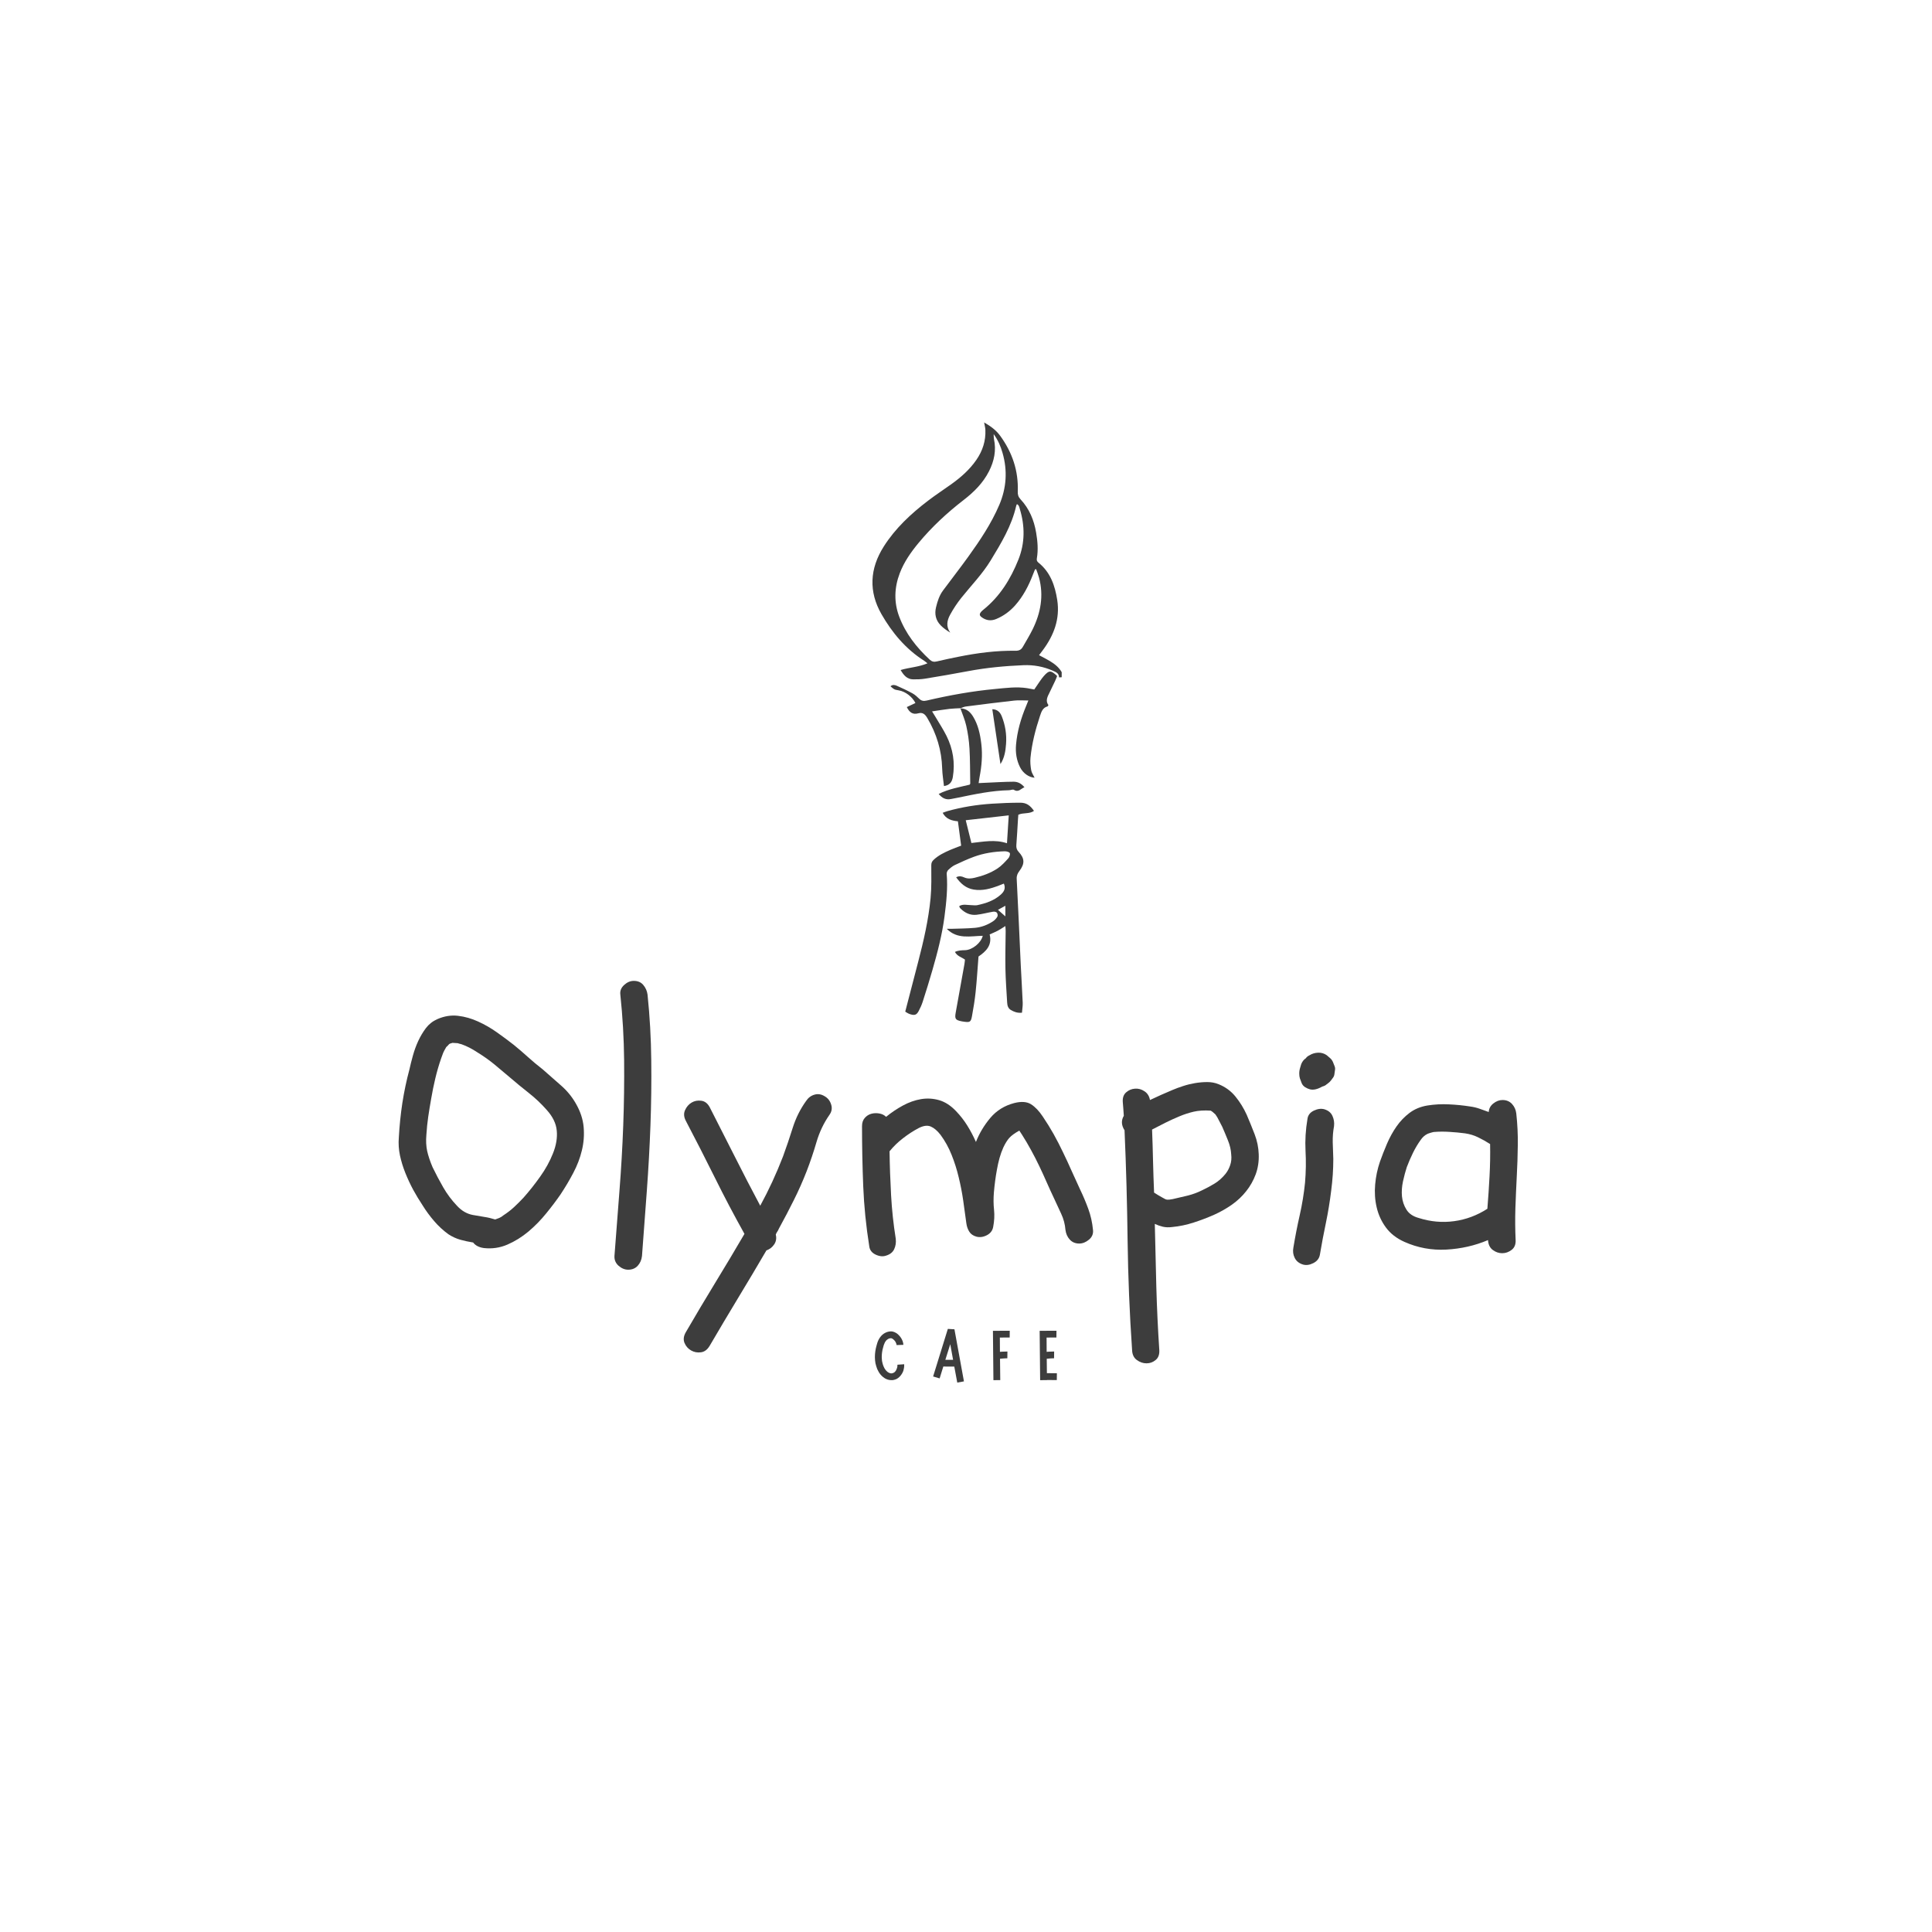 <?xml version="1.0" encoding="utf-8"?>
<svg xmlns="http://www.w3.org/2000/svg" height="500" preserveAspectRatio="xMidYMid meet" version="1.0" viewBox="0 0 375 375" width="500" zoomAndPan="magnify">
  <defs>
    <g/>
    <clipPath id="725c4c80d2">
      <path clip-rule="nonzero" d="M 169 81.785 L 206.074 81.785 L 206.074 132 L 169 132 Z M 169 81.785"/>
    </clipPath>
    <clipPath id="579bc051a2">
      <path clip-rule="nonzero" d="M 175 155 L 201 155 L 201 198.785 L 175 198.785 Z M 175 155"/>
    </clipPath>
  </defs>
  <g clip-path="url(#725c4c80d2)">
    <path d="M 201.68 127.168 C 201.984 126.77 202.195 126.488 202.406 126.207 C 204.566 123.305 205.777 120.117 205.207 116.445 C 204.77 113.652 203.879 111.059 201.559 109.203 C 201.273 108.973 201.191 108.73 201.254 108.375 C 201.539 106.703 201.395 105.035 201.113 103.387 C 200.707 100.961 199.789 98.738 198.086 96.918 C 197.652 96.453 197.523 96.004 197.547 95.398 C 197.703 91.41 196.488 87.84 194.164 84.625 C 193.352 83.496 192.266 82.707 191.02 81.996 C 191.113 82.543 191.242 82.988 191.262 83.438 C 191.355 85.574 190.727 87.496 189.52 89.25 C 188.215 91.152 186.512 92.648 184.652 93.98 C 183.152 95.055 181.602 96.062 180.137 97.184 C 176.82 99.715 173.781 102.535 171.523 106.098 C 168.809 110.379 168.582 114.828 171.094 119.211 C 173.156 122.809 175.801 125.977 179.367 128.246 C 179.566 128.375 179.742 128.535 180.02 128.75 C 178.324 129.48 176.566 129.527 174.809 130.051 C 175.418 131.086 176.066 131.84 177.23 131.863 C 178.008 131.875 178.801 131.852 179.566 131.727 C 182.371 131.27 185.172 130.785 187.965 130.258 C 191.5 129.594 195.066 129.262 198.656 129.113 C 200.641 129.035 202.543 129.379 204.367 130.188 C 204.965 130.453 205.547 130.668 205.559 131.477 C 205.812 131.465 205.988 131.473 206.156 131.438 C 206.242 131.422 206.312 131.324 206.43 131.227 C 205.621 129 203.559 128.207 201.68 127.168 Z M 198.512 125.582 C 198.203 126.125 197.758 126.324 197.105 126.312 C 193.355 126.258 189.664 126.746 185.996 127.484 C 184.605 127.766 183.211 128.051 181.832 128.383 C 181.289 128.516 180.879 128.43 180.473 128.051 C 177.902 125.68 175.773 122.969 174.539 119.691 C 173.492 116.914 173.57 114.066 174.648 111.25 C 175.488 109.059 176.797 107.191 178.277 105.402 C 180.875 102.266 183.84 99.523 187.055 97.039 C 189.043 95.504 190.797 93.758 191.957 91.488 C 192.973 89.492 193.406 87.414 192.922 85.191 C 192.875 84.969 192.895 84.734 192.867 84.254 C 193.766 85.5 194.238 86.68 194.59 87.895 C 195.582 91.332 195.363 94.719 193.957 98.008 C 192.41 101.625 190.234 104.871 187.949 108.047 C 186.352 110.266 184.664 112.422 183.035 114.621 C 182.328 115.578 181.965 116.703 181.688 117.848 C 181.359 119.188 181.621 120.406 182.602 121.398 C 183.129 121.93 183.758 122.371 184.441 122.789 C 183.578 121.605 183.82 120.414 184.414 119.328 C 185.035 118.18 185.77 117.074 186.582 116.051 C 188.512 113.637 190.688 111.418 192.301 108.762 C 194.332 105.422 196.363 102.074 197.242 98.191 C 197.266 98.094 197.32 98 197.383 97.852 C 197.805 98.051 197.852 98.469 197.949 98.801 C 198.953 102.102 198.957 105.398 197.672 108.621 C 196.16 112.398 194.07 115.789 190.84 118.371 C 190.703 118.48 190.566 118.602 190.453 118.734 C 190.074 119.172 190.078 119.457 190.543 119.805 C 191.41 120.449 192.367 120.566 193.367 120.148 C 194.801 119.551 196.023 118.652 197.051 117.492 C 198.605 115.738 199.66 113.695 200.492 111.52 C 200.617 111.191 200.75 110.867 200.887 110.539 C 200.895 110.52 200.949 110.52 201.113 110.469 C 201.301 111.008 201.523 111.551 201.672 112.109 C 202.617 115.621 202.004 118.949 200.438 122.145 C 199.859 123.32 199.164 124.441 198.516 125.582 Z M 198.512 125.582" fill="#3d3d3d" fill-opacity="1" fill-rule="nonzero"/>
  </g>
  <g clip-path="url(#579bc051a2)">
    <path d="M 197.59 159.008 C 197.605 158.73 197.633 158.449 197.656 158.141 C 198.621 157.691 199.789 158.039 200.695 157.391 C 199.934 156.305 199.215 155.805 198.035 155.805 C 196.191 155.809 194.348 155.879 192.504 156 C 189.59 156.191 186.715 156.645 183.898 157.438 C 183.605 157.52 183.324 157.637 182.969 157.766 C 183.633 158.988 184.691 159.293 185.93 159.414 C 186.141 161.008 186.352 162.574 186.559 164.141 C 185.781 164.441 185.113 164.672 184.465 164.957 C 183.293 165.469 182.133 166.012 181.191 166.918 C 180.902 167.199 180.762 167.484 180.762 167.938 C 180.766 170.066 180.828 172.207 180.625 174.316 C 180.223 178.5 179.285 182.594 178.227 186.656 C 177.383 189.875 176.551 193.102 175.707 196.359 C 175.879 196.465 176.051 196.586 176.238 196.68 C 176.395 196.762 176.562 196.828 176.73 196.879 C 177.531 197.121 177.914 196.996 178.316 196.242 C 178.633 195.652 178.91 195.027 179.113 194.391 C 179.762 192.359 180.402 190.324 180.988 188.273 C 181.973 184.859 182.867 181.422 183.328 177.887 C 183.684 175.141 183.98 172.387 183.754 169.602 C 183.738 169.359 183.871 169.031 184.047 168.863 C 184.43 168.5 184.848 168.137 185.32 167.91 C 186.535 167.332 187.766 166.773 189.027 166.305 C 190.941 165.598 192.945 165.293 194.98 165.234 C 195.332 165.223 195.871 165.344 195.996 165.578 C 196.121 165.809 195.934 166.355 195.707 166.602 C 195.066 167.309 194.41 168.039 193.629 168.559 C 192.289 169.445 190.777 170 189.207 170.367 C 188.508 170.535 187.824 170.613 187.125 170.297 C 186.688 170.098 186.203 169.961 185.59 170.277 C 186.469 171.527 187.516 172.418 188.988 172.664 C 190.691 172.949 192.305 172.488 193.879 171.887 C 194.195 171.766 194.512 171.637 194.852 171.504 C 195.266 172.496 194.832 173.121 194.223 173.668 C 192.93 174.816 191.348 175.336 189.699 175.691 C 189.34 175.77 188.945 175.695 188.566 175.691 C 187.773 175.688 186.961 175.426 186.203 175.855 C 186.227 175.977 186.223 176.055 186.258 176.113 C 186.309 176.207 186.379 176.289 186.453 176.363 C 187.305 177.203 188.336 177.688 189.531 177.559 C 190.617 177.441 191.684 177.137 192.766 176.961 C 193 176.922 193.359 176.988 193.492 177.148 C 193.637 177.324 193.699 177.73 193.59 177.918 C 193.387 178.273 193.078 178.609 192.734 178.832 C 191.68 179.52 190.504 179.977 189.254 180.09 C 187.703 180.23 186.133 180.23 184.57 180.285 C 184.305 180.293 184.039 180.285 183.773 180.285 C 185.801 182.352 188.332 181.691 190.75 181.637 C 190.445 182.996 188.73 184.387 187.328 184.43 C 186.664 184.445 186.012 184.461 185.352 184.766 C 185.789 185.617 186.633 185.766 187.301 186.262 C 187.266 186.551 187.242 186.867 187.188 187.172 C 186.629 190.285 186.066 193.395 185.508 196.508 C 185.281 197.773 185.441 198 186.695 198.246 C 186.836 198.273 186.977 198.293 187.117 198.312 C 188.242 198.469 188.453 198.375 188.656 197.262 C 188.945 195.691 189.207 194.109 189.371 192.523 C 189.605 190.27 189.742 188.004 189.926 185.66 C 191.352 184.684 192.629 183.5 192.09 181.371 C 192.66 181.113 193.188 180.906 193.684 180.641 C 194.16 180.387 194.605 180.078 195.141 179.75 C 195.168 180.184 195.199 180.465 195.199 180.746 C 195.18 183.164 195.105 185.582 195.152 188 C 195.195 190.199 195.359 192.398 195.488 194.594 C 195.52 195.176 195.668 195.734 196.227 196.051 C 196.816 196.387 197.426 196.652 198.363 196.57 C 198.418 195.883 198.531 195.258 198.508 194.637 C 198.406 192.227 198.25 189.816 198.133 187.402 C 197.871 181.793 197.637 176.184 197.34 170.574 C 197.309 169.934 197.52 169.516 197.871 169.047 C 198.934 167.645 198.902 166.617 197.715 165.344 C 197.336 164.934 197.234 164.539 197.273 164.004 C 197.406 162.34 197.484 160.672 197.59 159.008 Z M 195.453 163.676 C 193.117 162.887 190.84 163.387 188.547 163.625 C 188.191 162.184 187.84 160.781 187.449 159.207 C 190.223 158.891 192.949 158.586 195.797 158.262 C 195.676 160.145 195.566 161.855 195.453 163.676 Z M 195.141 177.867 C 194.586 177.375 194.188 177.027 193.703 176.598 C 194.23 176.309 194.641 176.082 195.141 175.809 Z M 195.141 177.867" fill="#3d3d3d" fill-opacity="1" fill-rule="nonzero"/>
  </g>
  <path d="M 202.617 131.207 C 202.355 131.496 202.129 131.816 201.902 132.137 C 201.52 132.684 201.148 133.246 200.75 133.828 C 200.266 133.738 199.82 133.645 199.367 133.574 C 197.305 133.254 195.246 133.535 193.203 133.727 C 188.703 134.145 184.262 134.949 179.867 135.977 C 179.281 136.113 178.855 136.055 178.426 135.633 C 178.02 135.234 177.586 134.836 177.094 134.57 C 176.102 134.027 175.074 133.547 174.039 133.094 C 173.668 132.934 173.227 132.855 172.848 133.207 C 173.543 133.836 173.586 133.855 174.449 134 C 175.73 134.215 177.074 135.234 177.684 136.457 C 177.129 136.715 176.578 136.977 176.012 137.242 C 176.52 138.297 177.191 138.746 178.223 138.457 C 179.105 138.215 179.555 138.637 179.988 139.367 C 181.785 142.398 182.781 145.641 182.875 149.168 C 182.906 150.293 183.102 151.414 183.223 152.574 C 184.383 152.41 184.793 151.727 184.945 150.816 C 185.406 148.023 184.969 145.352 183.719 142.84 C 183.055 141.508 182.227 140.262 181.469 138.977 C 181.312 138.715 181.148 138.453 180.914 138.078 C 182.141 137.898 183.223 137.719 184.312 137.59 C 185.004 137.508 185.707 137.504 186.406 137.461 C 186.402 137.469 186.391 137.48 186.379 137.488 C 186.379 137.488 186.375 137.492 186.375 137.492 C 186.391 137.492 186.402 137.492 186.418 137.492 C 186.418 137.488 186.414 137.48 186.414 137.477 C 186.762 137.355 187.105 137.176 187.465 137.133 C 190.602 136.727 193.734 136.328 196.875 135.98 C 197.742 135.883 198.625 135.965 199.602 135.965 C 199.441 136.359 199.305 136.715 199.156 137.07 C 198.152 139.477 197.434 141.957 197.211 144.57 C 197.082 146.094 197.305 147.555 197.992 148.922 C 198.594 150.121 199.766 150.906 200.809 150.949 C 200.59 150.48 200.246 150.016 200.156 149.504 C 200.016 148.707 199.938 147.875 200.016 147.07 C 200.289 144.301 200.977 141.621 201.855 138.984 C 202.129 138.168 202.375 137.355 203.348 137.102 C 203.395 137.09 203.418 136.988 203.496 136.852 C 202.879 136.027 203.312 135.234 203.711 134.434 C 204.09 133.672 204.457 132.902 204.816 132.129 C 204.965 131.82 205.074 131.492 205.188 131.211 C 203.957 130.066 203.637 130.07 202.613 131.207 Z M 202.617 131.207" fill="#3d3d3d" fill-opacity="1" fill-rule="nonzero"/>
  <path d="M 188.172 145.191 C 188.305 147.492 188.285 149.801 188.324 152.105 C 188.324 152.164 188.254 152.223 188.199 152.305 C 186.203 152.789 184.141 153.137 182.199 154.102 C 182.879 154.945 183.633 155.289 184.605 155.086 C 185.059 154.988 185.516 154.918 185.965 154.824 C 189.238 154.148 192.504 153.449 195.863 153.383 C 196.184 153.375 196.586 153.176 196.801 153.309 C 197.707 153.863 198.145 153.074 198.844 152.805 C 198.238 152.07 197.559 151.73 196.734 151.73 C 195.848 151.73 194.961 151.77 194.07 151.805 C 192.734 151.863 191.395 151.934 189.953 152 C 190.023 151.535 190.062 151.191 190.129 150.855 C 190.543 148.719 190.734 146.57 190.473 144.391 C 190.246 142.504 189.863 140.672 188.844 139.035 C 188.285 138.145 187.539 137.504 186.418 137.496 C 186.805 138.617 187.293 139.723 187.551 140.875 C 187.867 142.293 188.086 143.746 188.168 145.195 Z M 188.172 145.191" fill="#3d3d3d" fill-opacity="1" fill-rule="nonzero"/>
  <path d="M 192.605 137.66 C 193.129 141.203 193.652 144.691 194.188 148.312 C 195.004 147.027 195.172 145.727 195.273 144.414 C 195.418 142.543 195.121 140.73 194.426 138.992 C 194.102 138.191 193.523 137.676 192.605 137.66 Z M 192.605 137.66" fill="#3d3d3d" fill-opacity="1" fill-rule="nonzero"/>
  <g fill="#3d3d3d" fill-opacity="1">
    <g transform="translate(77.005, 242.84)">
      <g>
        <path d="M 10.016 -3.281 C 8.992 -4.031 8.07 -4.883 7.25 -5.844 C 6.426 -6.801 5.68 -7.816 5.016 -8.891 C 4.391 -9.828 3.785 -10.828 3.203 -11.891 C 2.629 -12.961 2.117 -14.055 1.672 -15.172 C 1.223 -16.285 0.875 -17.422 0.625 -18.578 C 0.383 -19.734 0.312 -20.891 0.406 -22.047 C 0.531 -24.316 0.758 -26.555 1.094 -28.766 C 1.438 -30.973 1.895 -33.145 2.469 -35.281 C 2.645 -36.082 2.867 -36.973 3.141 -37.953 C 3.41 -38.93 3.754 -39.875 4.172 -40.781 C 4.598 -41.695 5.098 -42.535 5.672 -43.297 C 6.254 -44.055 6.992 -44.633 7.891 -45.031 C 9.223 -45.613 10.555 -45.828 11.891 -45.672 C 13.223 -45.516 14.523 -45.145 15.797 -44.562 C 17.066 -43.988 18.281 -43.289 19.438 -42.469 C 20.602 -41.645 21.695 -40.832 22.719 -40.031 C 23.656 -39.27 24.578 -38.477 25.484 -37.656 C 26.398 -36.832 27.348 -36.039 28.328 -35.281 C 29.484 -34.258 30.648 -33.234 31.828 -32.203 C 33.016 -31.18 33.988 -30.004 34.75 -28.672 C 35.633 -27.148 36.145 -25.617 36.281 -24.078 C 36.414 -22.547 36.301 -21.035 35.938 -19.547 C 35.582 -18.055 35.023 -16.598 34.266 -15.172 C 33.516 -13.742 32.695 -12.363 31.812 -11.031 C 31.008 -9.863 30.082 -8.633 29.031 -7.344 C 27.988 -6.051 26.832 -4.867 25.562 -3.797 C 24.289 -2.734 22.93 -1.891 21.484 -1.266 C 20.035 -0.641 18.508 -0.414 16.906 -0.594 C 15.969 -0.727 15.273 -1.086 14.828 -1.672 C 13.984 -1.805 13.16 -1.984 12.359 -2.203 C 11.555 -2.43 10.773 -2.789 10.016 -3.281 Z M 5.75 -22.516 C 5.656 -21.398 5.707 -20.375 5.906 -19.438 C 6.113 -18.508 6.461 -17.461 6.953 -16.297 C 7.578 -15.004 8.266 -13.703 9.016 -12.391 C 9.773 -11.078 10.664 -9.883 11.688 -8.812 C 12.582 -7.832 13.609 -7.234 14.766 -7.016 C 15.523 -6.879 16.258 -6.754 16.969 -6.641 C 17.688 -6.535 18.398 -6.367 19.109 -6.141 C 19.379 -6.234 19.645 -6.332 19.906 -6.438 C 20.176 -6.551 20.445 -6.723 20.719 -6.953 C 21.469 -7.441 22.156 -7.973 22.781 -8.547 C 23.406 -9.129 24.008 -9.734 24.594 -10.359 C 25.707 -11.609 26.785 -12.969 27.828 -14.438 C 28.879 -15.906 29.711 -17.414 30.328 -18.969 C 30.953 -20.531 31.195 -22 31.062 -23.375 C 30.938 -24.758 30.289 -26.098 29.125 -27.391 C 28.062 -28.598 26.895 -29.703 25.625 -30.703 C 24.352 -31.703 23.117 -32.719 21.922 -33.75 C 20.891 -34.633 19.883 -35.477 18.906 -36.281 C 17.926 -37.082 16.859 -37.836 15.703 -38.547 C 14.629 -39.266 13.582 -39.801 12.562 -40.156 C 12.426 -40.195 12.301 -40.227 12.188 -40.25 C 12.082 -40.281 11.961 -40.316 11.828 -40.359 L 10.828 -40.422 C 10.473 -40.336 10.25 -40.25 10.156 -40.156 C 9.844 -39.801 9.664 -39.625 9.625 -39.625 C 9.312 -39.094 9.109 -38.711 9.016 -38.484 C 8.93 -38.266 8.801 -37.91 8.625 -37.422 C 8.176 -36.129 7.797 -34.82 7.484 -33.5 C 7.172 -32.188 6.906 -30.883 6.688 -29.594 C 6.457 -28.301 6.266 -27.117 6.109 -26.047 C 5.953 -24.984 5.832 -23.805 5.75 -22.516 Z M 5.75 -22.516"/>
      </g>
    </g>
  </g>
  <g fill="#3d3d3d" fill-opacity="1">
    <g transform="translate(115.861, 242.84)">
      <g>
        <path d="M 7.156 -52.453 C 7.957 -52.453 8.578 -52.18 9.016 -51.641 C 9.461 -51.109 9.734 -50.488 9.828 -49.781 C 10.266 -45.551 10.504 -41.316 10.547 -37.078 C 10.598 -32.848 10.547 -28.617 10.391 -24.391 C 10.234 -20.16 10 -15.926 9.688 -11.688 C 9.375 -7.457 9.062 -3.25 8.75 0.938 C 8.664 1.695 8.391 2.332 7.922 2.844 C 7.453 3.352 6.836 3.609 6.078 3.609 C 5.41 3.609 4.785 3.352 4.203 2.844 C 3.629 2.332 3.363 1.695 3.406 0.938 C 3.719 -3.25 4.039 -7.457 4.375 -11.688 C 4.707 -15.926 4.953 -20.16 5.109 -24.391 C 5.266 -28.617 5.32 -32.848 5.281 -37.078 C 5.238 -41.316 4.992 -45.551 4.547 -49.781 C 4.453 -50.488 4.691 -51.109 5.266 -51.641 C 5.848 -52.18 6.477 -52.453 7.156 -52.453 Z M 7.156 -52.453"/>
      </g>
    </g>
  </g>
  <g fill="#3d3d3d" fill-opacity="1">
    <g transform="translate(131.733, 242.84)">
      <g>
        <path d="M 28.328 -30.062 C 28.953 -29.707 29.375 -29.172 29.594 -28.453 C 29.82 -27.742 29.711 -27.078 29.266 -26.453 C 28.148 -24.848 27.312 -23.086 26.75 -21.172 C 26.195 -19.266 25.566 -17.395 24.859 -15.562 C 24.098 -13.602 23.258 -11.711 22.344 -9.891 C 21.438 -8.066 20.469 -6.219 19.438 -4.344 C 19.352 -4.125 19.254 -3.938 19.141 -3.781 C 19.023 -3.625 18.926 -3.43 18.844 -3.203 C 19.02 -2.492 18.914 -1.859 18.531 -1.297 C 18.156 -0.742 17.656 -0.359 17.031 -0.141 C 15.207 2.984 13.367 6.07 11.516 9.125 C 9.672 12.176 7.836 15.258 6.016 18.375 C 5.566 19.133 5 19.555 4.312 19.641 C 3.625 19.734 2.988 19.613 2.406 19.281 C 1.82 18.945 1.395 18.457 1.125 17.812 C 0.863 17.164 0.957 16.461 1.406 15.703 C 3.27 12.492 5.16 9.316 7.078 6.172 C 8.992 3.035 10.891 -0.133 12.766 -3.344 C 10.754 -6.945 8.836 -10.586 7.016 -14.266 C 5.191 -17.941 3.32 -21.602 1.406 -25.25 C 1 -26.008 0.941 -26.711 1.234 -27.359 C 1.523 -28.004 1.945 -28.492 2.5 -28.828 C 3.062 -29.16 3.688 -29.281 4.375 -29.188 C 5.062 -29.102 5.609 -28.688 6.016 -27.938 C 7.66 -24.727 9.285 -21.531 10.891 -18.344 C 12.492 -15.156 14.141 -11.977 15.828 -8.812 C 17.484 -11.844 18.957 -15.031 20.25 -18.375 C 20.914 -20.195 21.547 -22.055 22.141 -23.953 C 22.742 -25.848 23.602 -27.57 24.719 -29.125 C 25.125 -29.75 25.66 -30.16 26.328 -30.359 C 26.992 -30.566 27.66 -30.469 28.328 -30.062 Z M 28.328 -30.062"/>
      </g>
    </g>
  </g>
  <g fill="#3d3d3d" fill-opacity="1">
    <g transform="translate(163.24, 242.84)">
      <g>
        <path d="M 8.75 0.875 C 8.125 1.094 7.441 1.023 6.703 0.672 C 5.973 0.316 5.566 -0.219 5.484 -0.938 C 4.859 -4.852 4.469 -8.738 4.312 -12.594 C 4.156 -16.445 4.078 -20.332 4.078 -24.25 C 4.078 -24.914 4.254 -25.445 4.609 -25.844 C 4.961 -26.25 5.383 -26.52 5.875 -26.656 C 6.363 -26.789 6.875 -26.812 7.406 -26.719 C 7.945 -26.633 8.395 -26.414 8.75 -26.062 C 9.781 -26.906 10.875 -27.641 12.031 -28.266 C 13.188 -28.891 14.352 -29.301 15.531 -29.5 C 16.719 -29.695 17.891 -29.629 19.047 -29.297 C 20.203 -28.961 21.289 -28.258 22.312 -27.188 C 23.164 -26.301 23.898 -25.359 24.516 -24.359 C 25.141 -23.359 25.695 -22.301 26.188 -21.188 C 26.852 -22.875 27.785 -24.43 28.984 -25.859 C 30.191 -27.285 31.734 -28.242 33.609 -28.734 C 34.992 -29.086 36.086 -29.008 36.891 -28.5 C 37.691 -27.988 38.445 -27.195 39.156 -26.125 C 39.914 -25.008 40.617 -23.875 41.266 -22.719 C 41.91 -21.562 42.52 -20.379 43.094 -19.172 C 43.676 -17.973 44.234 -16.77 44.766 -15.562 C 45.297 -14.363 45.832 -13.188 46.375 -12.031 C 47 -10.738 47.539 -9.457 48 -8.188 C 48.469 -6.914 48.77 -5.566 48.906 -4.141 C 49 -3.379 48.742 -2.742 48.141 -2.234 C 47.535 -1.723 46.898 -1.469 46.234 -1.469 C 45.484 -1.469 44.875 -1.723 44.406 -2.234 C 43.938 -2.742 43.656 -3.379 43.562 -4.141 C 43.477 -5.211 43.203 -6.25 42.734 -7.25 C 42.266 -8.25 41.805 -9.238 41.359 -10.219 C 40.867 -11.25 40.391 -12.297 39.922 -13.359 C 39.453 -14.43 38.973 -15.477 38.484 -16.5 C 37.992 -17.531 37.469 -18.555 36.906 -19.578 C 36.352 -20.598 35.766 -21.598 35.141 -22.578 C 35.055 -22.711 34.969 -22.848 34.875 -22.984 C 34.789 -23.117 34.703 -23.254 34.609 -23.391 C 33.723 -22.898 33.078 -22.43 32.672 -21.984 C 32.273 -21.535 31.895 -20.93 31.531 -20.172 C 31.227 -19.504 30.973 -18.801 30.766 -18.062 C 30.566 -17.332 30.398 -16.586 30.266 -15.828 C 30.004 -14.41 29.805 -12.922 29.672 -11.359 C 29.578 -10.203 29.586 -9.086 29.703 -8.016 C 29.816 -6.953 29.758 -5.836 29.531 -4.672 C 29.395 -3.961 28.984 -3.43 28.297 -3.078 C 27.609 -2.723 26.93 -2.633 26.266 -2.812 C 25.641 -2.988 25.18 -3.312 24.891 -3.781 C 24.598 -4.25 24.41 -4.789 24.328 -5.406 C 24.141 -6.832 23.938 -8.301 23.719 -9.812 C 23.5 -11.332 23.207 -12.836 22.844 -14.328 C 22.488 -15.828 22.031 -17.273 21.469 -18.672 C 20.914 -20.078 20.195 -21.379 19.312 -22.578 C 18.688 -23.379 18.051 -23.914 17.406 -24.188 C 16.758 -24.457 15.969 -24.348 15.031 -23.859 C 14.008 -23.316 13.008 -22.664 12.031 -21.906 C 11.051 -21.156 10.18 -20.312 9.422 -19.375 C 9.461 -16.52 9.562 -13.676 9.719 -10.844 C 9.875 -8.02 10.176 -5.207 10.625 -2.406 C 10.707 -1.645 10.602 -0.961 10.312 -0.359 C 10.031 0.234 9.508 0.645 8.75 0.875 Z M 8.75 0.875"/>
      </g>
    </g>
  </g>
  <g fill="#3d3d3d" fill-opacity="1">
    <g transform="translate(214.725, 242.84)">
      <g>
        <path d="M 10.297 19.25 C 10.336 20.094 10.098 20.723 9.578 21.141 C 9.066 21.566 8.477 21.781 7.812 21.781 C 7.145 21.781 6.52 21.566 5.938 21.141 C 5.363 20.723 5.055 20.094 5.016 19.25 C 4.523 12.113 4.234 4.992 4.141 -2.109 C 4.055 -9.211 3.859 -16.328 3.547 -23.453 C 2.922 -24.43 2.875 -25.367 3.406 -26.266 C 3.363 -26.754 3.332 -27.207 3.312 -27.625 C 3.289 -28.051 3.254 -28.508 3.203 -29 C 3.16 -29.801 3.383 -30.41 3.875 -30.828 C 4.363 -31.254 4.93 -31.488 5.578 -31.531 C 6.223 -31.582 6.832 -31.414 7.406 -31.031 C 7.988 -30.656 8.348 -30.086 8.484 -29.328 C 9.242 -29.691 9.969 -30.023 10.656 -30.328 C 11.344 -30.641 12.066 -30.953 12.828 -31.266 C 13.453 -31.535 14.141 -31.789 14.891 -32.031 C 15.648 -32.281 16.43 -32.473 17.234 -32.609 C 18.035 -32.742 18.828 -32.812 19.609 -32.812 C 20.391 -32.812 21.113 -32.676 21.781 -32.406 C 23.113 -31.875 24.211 -31.07 25.078 -30 C 25.953 -28.926 26.68 -27.742 27.266 -26.453 C 27.797 -25.211 28.305 -23.957 28.797 -22.688 C 29.285 -21.414 29.551 -20.113 29.594 -18.781 C 29.645 -17.395 29.445 -16.098 29 -14.891 C 28.551 -13.691 27.938 -12.602 27.156 -11.625 C 26.383 -10.645 25.461 -9.773 24.391 -9.016 C 23.316 -8.266 22.18 -7.617 20.984 -7.078 C 19.691 -6.504 18.352 -5.992 16.969 -5.547 C 15.594 -5.098 14.191 -4.805 12.766 -4.672 C 12.141 -4.586 11.547 -4.609 10.984 -4.734 C 10.43 -4.867 9.91 -5.051 9.422 -5.281 C 9.516 -1.133 9.613 2.961 9.719 7.016 C 9.832 11.066 10.023 15.145 10.297 19.25 Z M 8.891 -23.594 C 8.973 -21.539 9.035 -19.5 9.078 -17.469 C 9.129 -15.445 9.195 -13.41 9.281 -11.359 C 9.551 -11.18 9.816 -11.016 10.078 -10.859 C 10.348 -10.703 10.641 -10.535 10.953 -10.359 C 11.316 -10.129 11.609 -10.004 11.828 -9.984 C 12.047 -9.961 12.398 -10 12.891 -10.094 C 13.867 -10.312 14.848 -10.539 15.828 -10.781 C 16.816 -11.031 17.754 -11.379 18.641 -11.828 C 19.484 -12.223 20.285 -12.656 21.047 -13.125 C 21.805 -13.594 22.5 -14.207 23.125 -14.969 C 23.52 -15.457 23.828 -16.023 24.047 -16.672 C 24.273 -17.316 24.344 -18.02 24.25 -18.781 C 24.207 -19.664 23.992 -20.578 23.609 -21.516 C 23.234 -22.453 22.867 -23.32 22.516 -24.125 C 22.297 -24.52 22.082 -24.93 21.875 -25.359 C 21.676 -25.785 21.445 -26.176 21.188 -26.531 C 20.781 -26.926 20.469 -27.172 20.25 -27.266 C 19 -27.348 17.906 -27.281 16.969 -27.062 C 16.031 -26.844 15.102 -26.539 14.188 -26.156 C 13.281 -25.781 12.379 -25.367 11.484 -24.922 C 10.598 -24.473 9.734 -24.031 8.891 -23.594 Z M 8.891 -23.594"/>
      </g>
    </g>
  </g>
  <g fill="#3d3d3d" fill-opacity="1">
    <g transform="translate(247.902, 242.84)">
      <g>
        <path d="M 3.141 -0.672 C 3.492 -2.805 3.906 -4.91 4.375 -6.984 C 4.844 -9.055 5.188 -11.16 5.406 -13.297 C 5.582 -15.391 5.613 -17.445 5.5 -19.469 C 5.395 -21.5 5.52 -23.562 5.875 -25.656 C 5.969 -26.375 6.379 -26.91 7.109 -27.266 C 7.848 -27.617 8.531 -27.707 9.156 -27.531 C 9.914 -27.301 10.438 -26.875 10.719 -26.25 C 11.008 -25.633 11.113 -24.969 11.031 -24.25 C 10.844 -23.227 10.758 -22.18 10.781 -21.109 C 10.812 -20.047 10.848 -18.977 10.891 -17.906 C 10.891 -15.852 10.754 -13.805 10.484 -11.766 C 10.223 -9.617 9.879 -7.52 9.453 -5.469 C 9.023 -3.426 8.633 -1.359 8.281 0.734 C 8.145 1.441 7.723 1.973 7.016 2.328 C 6.305 2.691 5.641 2.785 5.016 2.609 C 4.254 2.379 3.719 1.953 3.406 1.328 C 3.094 0.711 3.004 0.047 3.141 -0.672 Z M 6.344 -31.406 C 6.031 -31.488 5.719 -31.629 5.406 -31.828 C 5.094 -32.035 4.875 -32.297 4.75 -32.609 C 4.613 -32.961 4.5 -33.27 4.406 -33.531 C 4.32 -33.801 4.281 -34.117 4.281 -34.484 C 4.281 -34.879 4.348 -35.281 4.484 -35.688 C 4.66 -36.488 5.016 -37.066 5.547 -37.422 C 5.723 -37.68 5.969 -37.879 6.281 -38.016 C 6.77 -38.328 7.328 -38.492 7.953 -38.516 C 8.578 -38.535 9.133 -38.367 9.625 -38.016 C 9.844 -37.836 10.062 -37.648 10.281 -37.453 C 10.508 -37.254 10.691 -37 10.828 -36.688 C 10.91 -36.457 11.008 -36.207 11.125 -35.938 C 11.238 -35.676 11.27 -35.41 11.219 -35.141 C 11.176 -34.828 11.133 -34.535 11.094 -34.266 C 11.051 -34.004 10.938 -33.766 10.75 -33.547 C 10.531 -33.234 10.352 -33.008 10.219 -32.875 C 10.082 -32.738 9.863 -32.562 9.562 -32.344 C 9.375 -32.164 9.102 -32.031 8.75 -31.938 C 7.812 -31.406 7.008 -31.227 6.344 -31.406 Z M 6.344 -31.406"/>
      </g>
    </g>
  </g>
  <g fill="#3d3d3d" fill-opacity="1">
    <g transform="translate(264.776, 242.84)">
      <g>
        <path d="M 7.812 -1.797 C 6.301 -2.473 5.109 -3.398 4.234 -4.578 C 3.367 -5.754 2.77 -7.055 2.438 -8.484 C 2.102 -9.91 2.004 -11.391 2.141 -12.922 C 2.273 -14.461 2.586 -15.945 3.078 -17.375 C 3.473 -18.488 3.926 -19.645 4.438 -20.844 C 4.957 -22.051 5.57 -23.164 6.281 -24.188 C 6.988 -25.207 7.832 -26.086 8.812 -26.828 C 9.801 -27.566 10.961 -28.047 12.297 -28.266 C 13.672 -28.484 15.062 -28.555 16.469 -28.484 C 17.875 -28.422 19.266 -28.281 20.641 -28.062 C 21.266 -27.977 21.863 -27.832 22.438 -27.625 C 23.02 -27.426 23.602 -27.219 24.188 -27 C 24.227 -27.664 24.523 -28.219 25.078 -28.656 C 25.641 -29.102 26.234 -29.328 26.859 -29.328 C 27.617 -29.328 28.234 -29.07 28.703 -28.562 C 29.172 -28.051 29.445 -27.441 29.531 -26.734 C 29.758 -24.68 29.859 -22.629 29.828 -20.578 C 29.805 -18.523 29.738 -16.473 29.625 -14.422 C 29.52 -12.379 29.43 -10.332 29.359 -8.281 C 29.297 -6.238 29.312 -4.191 29.406 -2.141 C 29.445 -1.297 29.188 -0.66 28.625 -0.234 C 28.07 0.191 27.461 0.406 26.797 0.406 C 26.129 0.406 25.516 0.191 24.953 -0.234 C 24.398 -0.66 24.098 -1.297 24.047 -2.141 C 21.516 -1.066 18.82 -0.453 15.969 -0.297 C 13.113 -0.141 10.395 -0.641 7.812 -1.797 Z M 8.281 -16.297 C 8.02 -15.492 7.773 -14.582 7.547 -13.562 C 7.328 -12.539 7.258 -11.562 7.344 -10.625 C 7.438 -9.688 7.727 -8.828 8.219 -8.047 C 8.707 -7.266 9.508 -6.723 10.625 -6.422 C 12.895 -5.703 15.176 -5.5 17.469 -5.812 C 19.77 -6.125 21.922 -6.926 23.922 -8.219 C 24.098 -10.406 24.238 -12.52 24.344 -14.562 C 24.457 -16.613 24.492 -18.688 24.453 -20.781 C 23.691 -21.27 22.922 -21.703 22.141 -22.078 C 21.367 -22.461 20.516 -22.723 19.578 -22.859 C 18.641 -22.984 17.645 -23.078 16.594 -23.141 C 15.551 -23.211 14.539 -23.207 13.562 -23.125 C 13.477 -23.125 13.242 -23.066 12.859 -22.953 C 12.484 -22.836 12.273 -22.758 12.234 -22.719 C 11.785 -22.5 11.383 -22.145 11.031 -21.656 C 10.445 -20.852 9.93 -19.992 9.484 -19.078 C 9.035 -18.16 8.633 -17.234 8.281 -16.297 Z M 8.281 -16.297"/>
      </g>
    </g>
  </g>
  <g fill="#3d3d3d" fill-opacity="1">
    <g transform="translate(169.269, 267.953)">
      <g>
        <path d="M 6.234 -3.156 C 6.242 -2.914 6.234 -2.691 6.203 -2.484 C 6.191 -2.379 6.172 -2.273 6.141 -2.172 C 6.117 -2.066 6.094 -1.961 6.062 -1.859 C 5.977 -1.641 5.879 -1.441 5.766 -1.266 C 5.641 -1.066 5.5 -0.891 5.344 -0.734 C 5.164 -0.555 4.973 -0.41 4.766 -0.297 C 4.535 -0.191 4.297 -0.117 4.047 -0.078 C 3.805 -0.055 3.562 -0.066 3.312 -0.109 C 3.094 -0.148 2.875 -0.223 2.656 -0.328 C 2.457 -0.43 2.27 -0.555 2.094 -0.703 C 1.938 -0.836 1.785 -0.988 1.641 -1.156 C 1.504 -1.32 1.383 -1.492 1.281 -1.672 C 1.176 -1.848 1.082 -2.031 1 -2.219 C 0.926 -2.395 0.863 -2.578 0.812 -2.766 C 0.758 -2.961 0.707 -3.156 0.656 -3.344 C 0.633 -3.52 0.609 -3.711 0.578 -3.922 C 0.555 -4.129 0.547 -4.32 0.547 -4.5 C 0.547 -4.883 0.57 -5.266 0.625 -5.641 C 0.676 -6.016 0.754 -6.383 0.859 -6.75 C 0.898 -6.926 0.953 -7.109 1.016 -7.297 C 1.047 -7.379 1.078 -7.469 1.109 -7.562 C 1.148 -7.656 1.191 -7.75 1.234 -7.844 C 1.328 -8.039 1.438 -8.223 1.562 -8.391 C 1.695 -8.578 1.848 -8.742 2.016 -8.891 C 2.18 -9.035 2.367 -9.16 2.578 -9.266 C 2.797 -9.379 3.031 -9.457 3.281 -9.5 C 3.395 -9.52 3.516 -9.531 3.641 -9.531 C 3.672 -9.531 3.703 -9.531 3.734 -9.531 C 3.766 -9.531 3.797 -9.523 3.828 -9.516 L 3.922 -9.516 L 4.031 -9.484 C 4.176 -9.453 4.301 -9.41 4.406 -9.359 C 4.52 -9.305 4.629 -9.25 4.734 -9.188 C 4.836 -9.113 4.93 -9.039 5.016 -8.969 C 5.098 -8.895 5.176 -8.816 5.25 -8.734 C 5.32 -8.66 5.391 -8.582 5.453 -8.5 C 5.523 -8.414 5.586 -8.328 5.641 -8.234 C 5.754 -8.055 5.852 -7.852 5.938 -7.625 C 6.02 -7.395 6.066 -7.16 6.078 -6.922 L 4.766 -6.875 C 4.754 -6.977 4.727 -7.082 4.688 -7.188 C 4.664 -7.238 4.641 -7.297 4.609 -7.359 C 4.586 -7.422 4.562 -7.477 4.531 -7.531 C 4.383 -7.758 4.207 -7.941 4 -8.078 C 3.906 -8.141 3.828 -8.176 3.766 -8.188 C 3.754 -8.188 3.75 -8.188 3.75 -8.188 C 3.727 -8.195 3.723 -8.203 3.734 -8.203 L 3.719 -8.203 C 3.695 -8.203 3.676 -8.203 3.656 -8.203 C 3.645 -8.203 3.641 -8.203 3.641 -8.203 C 3.578 -8.203 3.523 -8.195 3.484 -8.188 C 3.273 -8.156 3.078 -8.062 2.891 -7.906 C 2.785 -7.82 2.703 -7.727 2.641 -7.625 C 2.555 -7.52 2.488 -7.406 2.438 -7.281 C 2.375 -7.156 2.316 -7.016 2.266 -6.859 C 2.211 -6.711 2.172 -6.562 2.141 -6.406 C 2.047 -6.094 1.977 -5.773 1.938 -5.453 C 1.895 -5.141 1.875 -4.828 1.875 -4.516 C 1.875 -4.379 1.883 -4.227 1.906 -4.062 C 1.914 -3.883 1.938 -3.734 1.969 -3.609 C 2.031 -3.285 2.117 -2.992 2.234 -2.734 C 2.348 -2.453 2.488 -2.207 2.656 -2 C 2.75 -1.895 2.844 -1.801 2.938 -1.719 C 3.031 -1.633 3.133 -1.566 3.25 -1.516 C 3.469 -1.398 3.676 -1.359 3.875 -1.391 C 3.977 -1.41 4.07 -1.441 4.156 -1.484 C 4.258 -1.535 4.348 -1.598 4.422 -1.672 C 4.504 -1.754 4.578 -1.848 4.641 -1.953 C 4.703 -2.055 4.754 -2.172 4.797 -2.297 C 4.828 -2.359 4.848 -2.422 4.859 -2.484 C 4.879 -2.555 4.895 -2.625 4.906 -2.688 C 4.914 -2.789 4.922 -2.914 4.922 -3.062 Z M 6.234 -3.156"/>
      </g>
    </g>
  </g>
  <g fill="#3d3d3d" fill-opacity="1">
    <g transform="translate(180.773, 267.953)">
      <g>
        <path d="M 6.328 0.172 L 5.031 0.406 L 4.453 -2.703 C 4.297 -2.711 4.129 -2.711 3.953 -2.703 C 3.773 -2.703 3.594 -2.703 3.406 -2.703 C 3.238 -2.703 3.062 -2.703 2.875 -2.703 C 2.695 -2.703 2.516 -2.707 2.328 -2.719 L 1.609 -0.406 L 0.344 -0.781 L 3.203 -10.016 L 4.484 -9.938 Z M 3.406 -4.016 C 3.531 -4.016 3.66 -4.016 3.797 -4.016 C 3.93 -4.023 4.07 -4.023 4.219 -4.016 L 3.672 -7.047 L 2.719 -4.016 C 2.945 -4.016 3.176 -4.016 3.406 -4.016 Z M 3.406 -4.016"/>
      </g>
    </g>
  </g>
  <g fill="#3d3d3d" fill-opacity="1">
    <g transform="translate(192.181, 267.953)">
      <g>
        <path d="M 3.797 -8.344 C 3.473 -8.344 3.156 -8.344 2.844 -8.344 C 2.531 -8.344 2.211 -8.336 1.891 -8.328 L 1.906 -5.562 C 2.051 -5.57 2.191 -5.582 2.328 -5.594 C 2.504 -5.602 2.672 -5.609 2.828 -5.609 C 2.992 -5.617 3.172 -5.625 3.359 -5.625 L 3.344 -4.312 C 3.188 -4.312 3.031 -4.305 2.875 -4.297 C 2.719 -4.285 2.566 -4.273 2.422 -4.266 C 2.234 -4.254 2.066 -4.238 1.922 -4.219 L 1.969 -0.078 L 0.641 -0.062 L 0.547 -9.641 L 1.297 -9.641 C 1.711 -9.648 2.129 -9.656 2.547 -9.656 C 2.973 -9.656 3.395 -9.656 3.812 -9.656 Z M 3.797 -8.344"/>
      </g>
    </g>
  </g>
  <g fill="#3d3d3d" fill-opacity="1">
    <g transform="translate(201.25, 267.953)">
      <g>
        <path d="M 2.281 -1.422 L 3.891 -1.406 L 3.875 -0.078 L 2.281 -0.094 C 2.176 -0.094 2.07 -0.094 1.969 -0.094 L 1.969 -0.078 L 0.641 -0.062 L 0.547 -9.641 L 1.297 -9.641 C 1.711 -9.648 2.129 -9.656 2.547 -9.656 C 2.973 -9.656 3.395 -9.656 3.812 -9.656 L 3.797 -8.344 C 3.473 -8.344 3.156 -8.344 2.844 -8.344 C 2.531 -8.344 2.211 -8.336 1.891 -8.328 L 1.906 -5.562 C 2.051 -5.57 2.191 -5.582 2.328 -5.594 C 2.504 -5.602 2.672 -5.609 2.828 -5.609 C 2.992 -5.617 3.172 -5.625 3.359 -5.625 L 3.344 -4.312 C 3.188 -4.312 3.031 -4.305 2.875 -4.297 C 2.719 -4.285 2.566 -4.273 2.422 -4.266 C 2.234 -4.254 2.066 -4.238 1.922 -4.219 L 1.953 -1.422 C 2.066 -1.422 2.176 -1.422 2.281 -1.422 Z M 2.281 -1.422"/>
      </g>
    </g>
  </g>
</svg>
